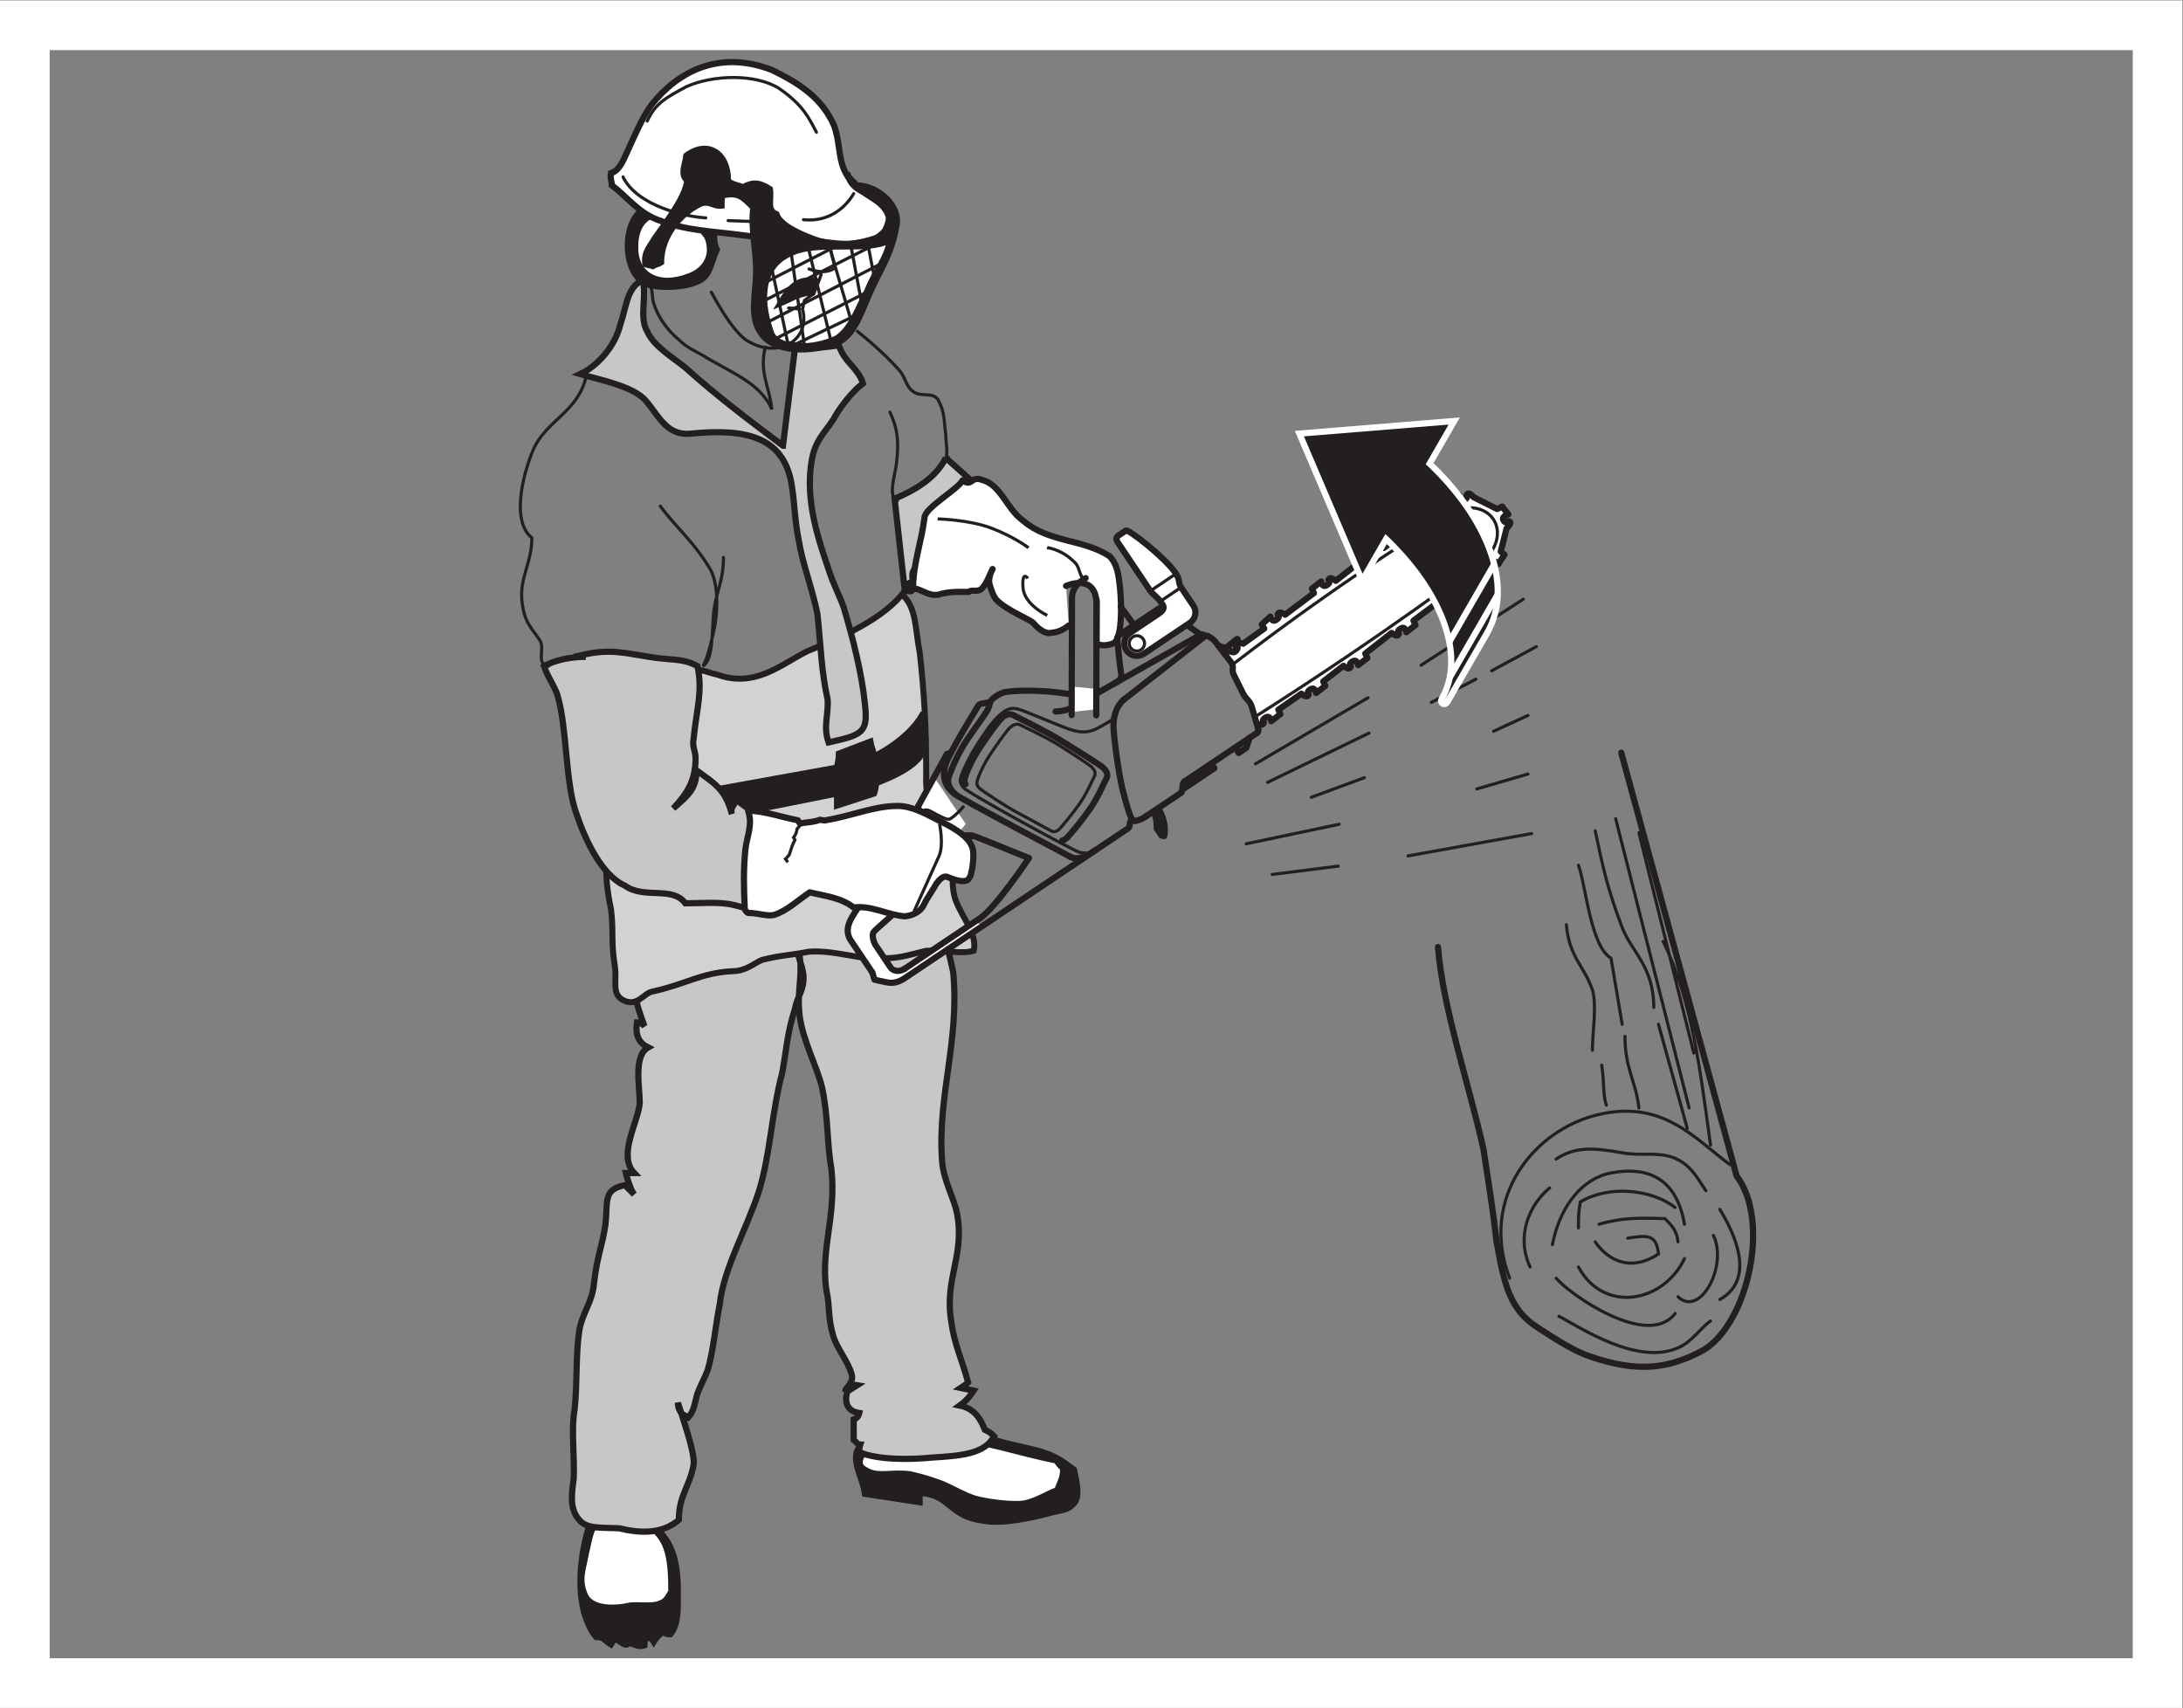 <?xml version="1.0" encoding="UTF-8" standalone="no"?>
<svg
   xmlns:dc="http://purl.org/dc/elements/1.1/"
   xmlns:cc="http://creativecommons.org/ns#"
   xmlns:rdf="http://www.w3.org/1999/02/22-rdf-syntax-ns#"
   xmlns:svg="http://www.w3.org/2000/svg"
   xmlns="http://www.w3.org/2000/svg"
   viewBox="0 0 234.333 183.333"
   height="183.333"
   width="234.333"
   xml:space="preserve"
   id="svg2"
   version="1.1"><rect x="0" y="0" width="234.333" height="183.333" fill="#808080" stroke="none"/><defs
     id="defs6" /><g
     transform="matrix(1.333,0,0,-1.333,0,183.333)"
     id="g10"><g
       transform="scale(0.1)"
       id="g12"><path
         id="path14"
         style="fill:#231f20;fill-opacity:1;fill-rule:nonzero;stroke:none"
         d="m 521.918,1208.16 c -19.469,-4.5 -22.453,-47.18 -4.492,-59.92 5.996,-5.25 32.207,-5.25 43.449,0 11.238,3.74 11.238,14.98 16.473,26.22 -2.246,4.49 -2.246,8.23 -2.246,14.97 -6.743,4.5 -8.227,11.99 -14.969,15.74 -16.481,8.23 -29.965,4.49 -44.953,-2.25 l 6.738,5.24 v 0" /><path
         id="path16"
         style="fill:none;stroke:#231f20;stroke-width:4.806;stroke-linecap:round;stroke-linejoin:miter;stroke-miterlimit:3.864;stroke-dasharray:none;stroke-opacity:1"
         d="m 521.918,1208.16 c -19.469,-4.5 -22.453,-47.18 -4.492,-59.92 5.996,-5.25 32.207,-5.25 43.449,0 11.238,3.74 11.238,14.98 16.473,26.22 -2.246,4.49 -2.246,8.23 -2.246,14.97 -6.743,4.5 -8.227,11.99 -14.969,15.74 -16.481,8.23 -29.965,4.49 -44.953,-2.25 l 6.738,5.24 z" /><path
         id="path18"
         style="fill:#ffffff;fill-opacity:1;fill-rule:nonzero;stroke:none"
         d="m 511.445,1175.95 c 0,-21.72 17.981,-32.96 43.426,-23.22 10.5,3.75 20.231,13.48 15.738,29.22 -1.488,5.24 -5.984,7.48 -7.488,11.98 -8.988,2.99 -11.976,7.49 -20.973,8.99 -13.488,2.99 -30.703,-0.75 -30.703,-26.97 v 0" /><path
         id="path20"
         style="fill:none;stroke:#231f20;stroke-width:5;stroke-linecap:round;stroke-linejoin:miter;stroke-miterlimit:3.864;stroke-dasharray:none;stroke-opacity:1"
         d="m 511.445,1175.95 c 0,-21.72 17.981,-32.96 43.426,-23.22 10.5,3.75 20.231,13.48 15.738,29.22 -1.488,5.24 -5.984,7.48 -7.488,11.98 -8.988,2.99 -11.976,7.49 -20.973,8.99 -13.488,2.99 -30.703,-0.75 -30.703,-26.97 z" /><path
         id="path22"
         style="fill:#231f20;fill-opacity:1;fill-rule:nonzero;stroke:none"
         d="m 492.719,164.078 c -7.485,0 -8.989,-3.738 -14.227,-5.976 -11.242,-26.973 -18.726,-75.653 1.504,-101.121 6.723,0 5.981,-2.242 11.981,-5.981 1.484,2.238 2.246,3.738 2.988,5.231 3.734,-2.242 9.738,-8.242 11.242,-3.742 5.238,-1.488 8.227,-3.75 12.723,-2.25 0,5.992 3.75,8.992 7.488,3 2.242,3.742 5.254,5.992 7.504,8.23 2.246,-2.238 3.734,-2.238 5.98,-2.238 6.743,8.238 6,20.98 6,35.199 0,29.949 -7.504,44.941 -26.972,57.672 -8.231,5.238 -13.485,12.73 -26.211,11.976 v 0" /><path
         id="path24"
         style="fill:none;stroke:#231f20;stroke-width:4.806;stroke-linecap:round;stroke-linejoin:miter;stroke-miterlimit:3.864;stroke-dasharray:none;stroke-opacity:1"
         d="m 492.719,164.078 c -7.485,0 -8.989,-3.738 -14.227,-5.976 -11.242,-26.973 -18.726,-75.653 1.504,-101.121 6.723,0 5.981,-2.242 11.981,-5.981 1.484,2.238 2.246,3.738 2.988,5.231 3.734,-2.242 9.738,-8.242 11.242,-3.742 5.238,-1.488 8.227,-3.75 12.723,-2.25 0,5.992 3.75,8.992 7.488,3 2.242,3.742 5.254,5.992 7.504,8.23 2.246,-2.238 3.734,-2.238 5.98,-2.238 6.743,8.238 6,20.98 6,35.199 0,29.949 -7.504,44.941 -26.972,57.672 -8.231,5.238 -13.485,12.73 -26.211,11.976 z" /><path
         id="path26"
         style="fill:#231f20;fill-opacity:1;fill-rule:nonzero;stroke:none"
         d="m 705.43,225.512 c -4.492,-4.5 -14.231,-13.492 -15.735,-20.231 -2.246,-10.492 5.243,-20.972 6.746,-32.949 l 44.196,-6.742 c 0,2.98 0,5.238 0,7.488 25.461,-1.5 22.453,-18.726 51.672,-22.469 16.48,-3 44.195,3.743 54.671,6.731 8.993,2.262 12.743,1.512 17.981,7.492 5.238,5.25 1.504,19.477 0,26.969 -8.988,6.738 -14.973,11.238 -27.715,14.98 -19.469,5.239 -26.953,5.239 -44.187,11.981 -23.965,6.75 -59.168,1.488 -84.637,8.238 -0.742,-0.738 -2.246,-1.488 -2.992,-1.488 v 0" /><path
         id="path28"
         style="fill:none;stroke:#231f20;stroke-width:4.806;stroke-linecap:round;stroke-linejoin:miter;stroke-miterlimit:3.864;stroke-dasharray:none;stroke-opacity:1"
         d="m 705.43,225.512 c -4.492,-4.5 -14.231,-13.492 -15.735,-20.231 -2.246,-10.492 5.243,-20.972 6.746,-32.949 l 44.196,-6.742 c 0,2.98 0,5.238 0,7.488 25.461,-1.5 22.453,-18.726 51.672,-22.469 16.48,-3 44.195,3.743 54.671,6.731 8.993,2.262 12.743,1.512 17.981,7.492 5.238,5.25 1.504,19.477 0,26.969 -8.988,6.738 -14.973,11.238 -27.715,14.98 -19.469,5.239 -26.953,5.239 -44.187,11.981 -23.965,6.75 -59.168,1.488 -84.637,8.238 -0.742,-0.738 -2.246,-1.488 -2.992,-1.488 z" /><path
         id="path30"
         style="fill:#ffffff;fill-opacity:1;fill-rule:nonzero;stroke:none"
         d="m 482.227,151.359 c -7.493,-7.488 -7.493,-14.98 -10.481,-26.98 -2.25,-12.719 -6.742,-21.707 0,-35.188 5.996,-9.742 23.219,-9.742 35.945,-6.742 9.735,0.742 17.985,-1.5 25.469,2.25 3.75,1.492 6,6.742 7.485,8.98 0,27.718 -2.247,47.929 -25.465,56.172 -10.477,3 -28.461,3.738 -36.688,-5.231 l 3.735,6.738 v 0" /><path
         id="path32"
         style="fill:none;stroke:#231f20;stroke-width:5;stroke-linecap:round;stroke-linejoin:miter;stroke-miterlimit:3.864;stroke-dasharray:none;stroke-opacity:1"
         d="m 482.227,151.359 c -7.493,-7.488 -7.493,-14.98 -10.481,-26.98 -2.25,-12.719 -6.742,-21.707 0,-35.188 5.996,-9.742 23.219,-9.742 35.945,-6.742 9.735,0.742 17.985,-1.5 25.469,2.25 3.75,1.492 6,6.742 7.485,8.98 0,27.718 -2.247,47.929 -25.465,56.172 -10.477,3 -28.461,3.738 -36.688,-5.231 l 3.735,6.738 z" /><path
         id="path34"
         style="fill:#ffffff;fill-opacity:1;fill-rule:nonzero;stroke:none"
         d="m 705.43,213.531 c -5.996,-2.261 -20.231,-15.742 -8.989,-21.73 10.477,-6.742 20.231,-1.5 36.704,-3.742 9.738,-2.25 20.214,-5.25 28.46,-9 8.231,-3.739 14.231,-7.481 23.219,-10.489 7.485,-2.23 30.707,-5.98 41.184,-3.738 9.734,2.246 17.238,7.5 25.469,10.488 2.246,6.739 5.238,10.489 4.496,17.969 -2.25,1.5 -3.754,3.75 -5.243,6.012 -34.457,6.73 -53.921,15.719 -93.621,18.711 -23.218,0 -35.949,-10.481 -56.171,-3.742 l 4.492,-0.739 v 0" /><path
         id="path36"
         style="fill:none;stroke:#231f20;stroke-width:5;stroke-linecap:round;stroke-linejoin:miter;stroke-miterlimit:3.864;stroke-dasharray:none;stroke-opacity:1"
         d="m 705.43,213.531 c -5.996,-2.261 -20.231,-15.742 -8.989,-21.73 10.477,-6.742 20.231,-1.5 36.704,-3.742 9.738,-2.25 20.214,-5.25 28.46,-9 8.231,-3.739 14.231,-7.481 23.219,-10.489 7.485,-2.23 30.707,-5.98 41.184,-3.738 9.734,2.246 17.238,7.5 25.469,10.488 2.246,6.739 5.238,10.489 4.496,17.969 -2.25,1.5 -3.754,3.75 -5.243,6.012 -34.457,6.73 -53.921,15.719 -93.621,18.711 -23.218,0 -35.949,-10.481 -56.171,-3.742 l 4.492,-0.739 z" /><path
         id="path38"
         style="fill:#c8c7c7;fill-opacity:1;fill-rule:nonzero;stroke:none"
         d="m 602.816,624.707 c -20.968,-6.742 -59.921,-9.73 -78.644,-24.719 -19.469,-14.226 -11.984,-32.207 -5.242,-50.929 -1.504,1.492 -2.992,2.996 -5.981,2.996 -1.504,-10.485 1.485,-16.473 8.969,-20.219 -11.977,-6.742 -6.738,-31.453 -6.738,-44.941 -1.489,-15.727 -17.961,-41.946 -4.481,-56.172 h -6.746 c 0.75,-2.996 3.738,-13.477 6.746,-17.227 -2.246,2.258 -4.492,4.492 -7.5,7.488 -17.965,-3.738 -13.472,-12.73 -15.719,-32.207 -2.246,-15.726 -6.742,-25.457 -8.988,-45.687 -1.504,-17.219 -8.996,-23.219 -11.984,-38.949 -3.008,-20.211 -1.504,-41.942 -3.75,-63.653 -2.992,-16.488 0,-37.449 -0.746,-55.429 -1.504,-11.981 -3.75,-24.719 4.496,-33.7 5.98,-7.488 18.726,-6 32.191,-6.738 15.735,-3.75 33.719,-5.25 47.946,6.738 0,20.219 8.992,26.961 11.984,44.93 0.742,10.492 -8.996,37.449 -12.727,49.43 0,-4.489 1.485,-5.981 2.989,-8.989 2.254,-0.742 3.754,-2.242 5.242,-2.992 5.238,6 5.238,11.981 7.484,19.481 2.25,5.992 6,12.73 8.246,18.722 4.496,14.981 6.742,38.95 9.739,53.18 2.988,28.449 21.711,60.66 31.449,90.633 8.988,28.457 10.492,64.398 18.719,95.109 3.753,19.469 3.753,31.461 10.5,52.422 1.503,8.988 5.98,12.735 6.742,22.477 0.742,10.488 -5.239,17.972 -5.239,28.461 6.743,-20.969 -0.761,-33.703 2.247,-57.668 2.992,-20.231 13.464,-38.957 17.96,-56.926 5.243,-24.719 3.75,-44.191 7.489,-65.164 4.496,-40.442 -10.477,-68.156 -2.989,-103.363 1.504,-11.231 0.743,-18.723 4.493,-31.454 2.992,-10.488 11.98,-20.218 14.972,-31.457 1.504,-5.992 -4.476,-9.73 -5.238,-13.472 0,4.492 6.004,5.98 9.731,5.23 l -8.227,-5.23 c -2.246,-9 0,-15.739 9.73,-17.239 -0.742,-2.992 -2.246,-4.492 -4.492,-5.23 v -16.48 c 2.246,-1.5 2.989,-3.75 5.242,-3.75 -0.75,-2.239 -0.75,-3.75 -0.75,-5.989 14.977,-6.73 42.692,-5.992 57.684,-4.5 24.707,1.508 43.434,3 50.918,17.231 -2.992,3 -4.496,3.738 -7.484,5.238 -3.739,9.738 -8.996,17.23 -20.215,19.48 5.238,3.75 8.23,7.489 11.219,11.989 -3.735,0.742 -6.723,1.492 -10.477,2.242 2.25,1.5 3.754,2.238 5.984,4.488 -4.496,17.231 -11.218,30.711 -13.472,48.692 -5.996,34.437 11.242,53.918 4.5,87.625 -2.246,11.98 -11.243,26.964 -12,42.695 -3.735,51.676 14.246,95.863 8.992,151.289 -2.996,14.23 -6.746,29.211 -11.985,40.445 -29.96,2.25 -68.156,3.743 -101.109,-5.242 -14.226,-4.5 -39.695,0.75 -51.68,-2.996 v 0" /><path
         id="path40"
         style="fill:none;stroke:#231f20;stroke-width:5;stroke-linecap:round;stroke-linejoin:miter;stroke-miterlimit:3.864;stroke-dasharray:none;stroke-opacity:1"
         d="m 602.816,624.707 c -20.968,-6.742 -59.921,-9.73 -78.644,-24.719 -19.469,-14.226 -11.984,-32.207 -5.242,-50.929 -1.504,1.492 -2.992,2.996 -5.981,2.996 -1.504,-10.485 1.485,-16.473 8.969,-20.219 -11.977,-6.742 -6.738,-31.453 -6.738,-44.941 -1.489,-15.727 -17.961,-41.946 -4.481,-56.172 h -6.746 c 0.75,-2.996 3.738,-13.477 6.746,-17.227 -2.246,2.258 -4.492,4.492 -7.5,7.488 -17.965,-3.738 -13.472,-12.73 -15.719,-32.207 -2.246,-15.726 -6.742,-25.457 -8.988,-45.687 -1.504,-17.219 -8.996,-23.219 -11.984,-38.949 -3.008,-20.211 -1.504,-41.942 -3.75,-63.653 -2.992,-16.488 0,-37.449 -0.746,-55.429 -1.504,-11.981 -3.75,-24.719 4.496,-33.7 5.98,-7.488 18.726,-6 32.191,-6.738 15.735,-3.75 33.719,-5.25 47.946,6.738 0,20.219 8.992,26.961 11.984,44.93 0.742,10.492 -8.996,37.449 -12.727,49.43 0,-4.489 1.485,-5.981 2.989,-8.989 2.254,-0.742 3.754,-2.242 5.242,-2.992 5.238,6 5.238,11.981 7.484,19.481 2.25,5.992 6,12.73 8.246,18.722 4.496,14.981 6.742,38.95 9.739,53.18 2.988,28.449 21.711,60.66 31.449,90.633 8.988,28.457 10.492,64.398 18.719,95.109 3.753,19.469 3.753,31.461 10.5,52.422 1.503,8.988 5.98,12.735 6.742,22.477 0.742,10.488 -5.239,17.972 -5.239,28.461 6.743,-20.969 -0.761,-33.703 2.247,-57.668 2.992,-20.231 13.464,-38.957 17.96,-56.926 5.243,-24.719 3.75,-44.191 7.489,-65.164 4.496,-40.442 -10.477,-68.156 -2.989,-103.363 1.504,-11.231 0.743,-18.723 4.493,-31.454 2.992,-10.488 11.98,-20.218 14.972,-31.457 1.504,-5.992 -4.476,-9.73 -5.238,-13.472 0,4.492 6.004,5.98 9.731,5.23 l -8.227,-5.23 c -2.246,-9 0,-15.739 9.73,-17.239 -0.742,-2.992 -2.246,-4.492 -4.492,-5.23 v -16.48 c 2.246,-1.5 2.989,-3.75 5.242,-3.75 -0.75,-2.239 -0.75,-3.75 -0.75,-5.989 14.977,-6.73 42.692,-5.992 57.684,-4.5 24.707,1.508 43.434,3 50.918,17.231 -2.992,3 -4.496,3.738 -7.484,5.238 -3.739,9.738 -8.996,17.23 -20.215,19.48 5.238,3.75 8.23,7.489 11.219,11.989 -3.735,0.742 -6.723,1.492 -10.477,2.242 2.25,1.5 3.754,2.238 5.984,4.488 -4.496,17.231 -11.218,30.711 -13.472,48.692 -5.996,34.437 11.242,53.918 4.5,87.625 -2.246,11.98 -11.243,26.964 -12,42.695 -3.735,51.676 14.246,95.863 8.992,151.289 -2.996,14.23 -6.746,29.211 -11.985,40.445 -29.96,2.25 -68.156,3.743 -101.109,-5.242 -14.226,-4.5 -39.695,0.75 -51.68,-2.996 z" /><path
         id="path42"
         style="fill:#d3d2d2;fill-opacity:1;fill-rule:evenodd;stroke:none"
         d="M 728.652,899.574 C 712.172,877.113 677.715,862.129 650,850.898 629.027,840.41 608.059,820.941 577.348,832.172 c -5.235,0.754 -19.465,7.496 -26.953,3 -4.493,-3 -4.493,-14.231 -5.254,-20.973 -3.735,-15.73 -4.496,-35.953 -9.735,-50.933 -8.226,-19.465 -22.457,-26.953 -32.207,-41.942 -16.48,-23.965 -17.965,-45.687 -11.222,-77.89 2.246,-16.481 0,-26.965 2.988,-44.95 2.254,-12.722 -2.988,-23.207 6.746,-28.457 11.238,-5.988 16.477,5.25 23.223,6.746 27.711,5.993 38.933,14.981 64.398,16.481 11.238,0 17.238,5.984 23.965,8.988 14.246,3.738 22.473,3.738 38.207,6.735 22.461,1.503 41.941,-7.489 62.156,-5.243 11.238,0 22.477,3.746 32.207,5.993 14.235,0.753 28.465,-2.997 38.196,0 3.753,14.226 -12.723,30.707 -15.711,44.937 -2.254,9.738 0,16.484 -3.016,27.715 -6.738,24.711 -20.973,41.191 -19.469,68.906 0,38.953 -1.504,65.16 -5.23,98.86 -3.758,17.98 -2.254,35.953 -14.235,46.437 l 2.25,2.992 v 0" /><path
         id="path44"
         style="fill:none;stroke:#231f20;stroke-width:4.806;stroke-linecap:round;stroke-linejoin:miter;stroke-miterlimit:3.864;stroke-dasharray:none;stroke-opacity:1"
         d="M 728.652,899.574 C 712.172,877.113 677.715,862.129 650,850.898 629.027,840.41 608.059,820.941 577.348,832.172 c -5.235,0.754 -19.465,7.496 -26.953,3 -4.493,-3 -4.493,-14.231 -5.254,-20.973 -3.735,-15.73 -4.496,-35.953 -9.735,-50.933 -8.226,-19.465 -22.457,-26.953 -32.207,-41.942 -16.48,-23.965 -17.965,-45.687 -11.222,-77.89 2.246,-16.481 0,-26.965 2.988,-44.95 2.254,-12.722 -2.988,-23.207 6.746,-28.457 11.238,-5.988 16.477,5.25 23.223,6.746 27.711,5.993 38.933,14.981 64.398,16.481 11.238,0 17.238,5.984 23.965,8.988 14.246,3.738 22.473,3.738 38.207,6.735 22.461,1.503 41.941,-7.489 62.156,-5.243 11.238,0 22.477,3.746 32.207,5.993 14.235,0.753 28.465,-2.997 38.196,0 3.753,14.226 -12.723,30.707 -15.711,44.937 -2.254,9.738 0,16.484 -3.016,27.715 -6.738,24.711 -20.973,41.191 -19.469,68.906 0,38.953 -1.504,65.16 -5.23,98.86 -3.758,17.98 -2.254,35.953 -14.235,46.437 l 2.25,2.992 z" /><path
         id="path46"
         style="fill:#231f20;fill-opacity:1;fill-rule:nonzero;stroke:none"
         d="M 742.883,799.973 C 730.898,779 703.926,766.266 703.926,766.266 c -0.742,5.238 -2.246,7.484 -2.988,11.98 l -25.469,-9.738 c 0,-4.488 -0.742,-6.738 -1.504,-11.235 L 566.113,737.797 c 2.246,-7.484 6.742,-12.723 6.742,-21.711 l 101.11,20.227 c 0,-3.754 0,-5.258 0,-9.747 l 29.961,9.747 c 0.762,2.238 1.504,5.234 1.504,8.23 50.175,19.477 39.699,32.953 37.453,55.43 v 0" /><path
         id="path48"
         style="fill:none;stroke:#231f20;stroke-width:4.806;stroke-linecap:round;stroke-linejoin:miter;stroke-miterlimit:3.864;stroke-dasharray:none;stroke-opacity:1"
         d="M 742.883,799.973 C 730.898,779 703.926,766.266 703.926,766.266 c -0.742,5.238 -2.246,7.484 -2.988,11.98 l -25.469,-9.738 c 0,-4.488 -0.742,-6.738 -1.504,-11.235 L 566.113,737.797 c 2.246,-7.484 6.742,-12.723 6.742,-21.711 l 101.11,20.227 c 0,-3.754 0,-5.258 0,-9.747 l 29.961,9.747 c 0.762,2.238 1.504,5.234 1.504,8.23 50.175,19.477 39.699,32.953 37.453,55.43 z" /><path
         id="path50"
         style="fill:#c8c7c7;fill-opacity:1;fill-rule:nonzero;stroke:none"
         d="m 471.746,846.402 c -13.484,0 -25.469,-3 -33.695,-7.484 2.988,-8.992 9.73,-17.977 11.222,-24.719 7.5,-26.211 5.997,-70.398 14.989,-94.375 6.746,-20.219 20.211,-49.429 38.937,-57.668 15.731,-11.238 38.207,0 48.688,-14.226 14.226,0 27.715,1.496 39.695,-1.504 8.988,-2.242 14.988,-5.238 25.465,-2.242 l 24.726,50.929 -48.687,35.942 c -2.25,-4.489 -5.238,-6.735 -3.754,-11.231 -5.238,20.219 -14.23,24.719 -28.457,35.203 0,-14.984 -6.742,-20.222 -18.727,-30.707 11.243,11.993 17.985,22.465 17.985,40.45 0,5.984 -3.008,8.98 -1.504,16.476 2.246,22.469 7.484,38.192 2.988,57.672 -11.984,6.73 -21.715,4.484 -38.937,7.484 -19.481,2.996 -31.465,6.743 -53.926,1.493 l 2.992,-1.493 v 0" /><path
         id="path52"
         style="fill:none;stroke:#231f20;stroke-width:5;stroke-linecap:round;stroke-linejoin:miter;stroke-miterlimit:3.864;stroke-dasharray:none;stroke-opacity:1"
         d="m 471.746,846.402 c -13.484,0 -25.469,-3 -33.695,-7.484 2.988,-8.992 9.73,-17.977 11.222,-24.719 7.5,-26.211 5.997,-70.398 14.989,-94.375 6.746,-20.219 20.211,-49.429 38.937,-57.668 15.731,-11.238 38.207,0 48.688,-14.226 14.226,0 27.715,1.496 39.695,-1.504 8.988,-2.242 14.988,-5.238 25.465,-2.242 l 24.726,50.929 -48.687,35.942 c -2.25,-4.489 -5.238,-6.735 -3.754,-11.231 -5.238,20.219 -14.23,24.719 -28.457,35.203 0,-14.984 -6.742,-20.222 -18.727,-30.707 11.243,11.993 17.985,22.465 17.985,40.45 0,5.984 -3.008,8.98 -1.504,16.476 2.246,22.469 7.484,38.192 2.988,57.672 -11.984,6.73 -21.715,4.484 -38.937,7.484 -19.481,2.996 -31.465,6.743 -53.926,1.493 l 2.992,-1.493 z" /><path
         id="path54"
         style="fill:#c8c7c7;fill-opacity:1;fill-rule:nonzero;stroke:none"
         d="m 761.605,1006.68 c -7.488,-15.723 -24.726,-26.207 -41.199,-32.95 l 8.246,-74.156 c 15.735,-1.504 -8.129,2.469 6.86,7.715 -5.258,15.723 15.597,14.762 30.586,26.742 12.726,11.985 38.195,1.504 56.175,5.992 0,4.497 -0.757,5.993 -0.757,9.743 -8.993,5.98 -10.481,15.726 -19.469,20.218 -4.496,2.243 -18.727,0 -26.973,0 6,1.5 8.989,3.746 15.731,3.746 -0.742,2.989 -0.742,5.239 -0.742,7.485 l -28.458,25.465 v 0" /><path
         id="path56"
         style="fill:none;stroke:#231f20;stroke-width:5;stroke-linecap:round;stroke-linejoin:miter;stroke-miterlimit:3.864;stroke-dasharray:none;stroke-opacity:1"
         d="m 761.605,1006.68 c -7.488,-15.723 -24.726,-26.207 -41.199,-32.95 l 8.246,-74.156 c 15.735,-1.504 -8.129,2.469 6.86,7.715 -5.258,15.723 15.597,14.762 30.586,26.742 12.726,11.985 38.195,1.504 56.175,5.992 0,4.497 -0.757,5.993 -0.757,9.743 -8.993,5.98 -10.481,15.726 -19.469,20.218 -4.496,2.243 -18.727,0 -26.973,0 6,1.5 8.989,3.746 15.731,3.746 -0.742,2.989 -0.742,5.239 -0.742,7.485 l -28.458,25.465 z" /><path
         id="path58"
         style="fill:#c8c7c7;fill-opacity:1;fill-rule:nonzero;stroke:none"
         d="m 630.531,1016.42 c -23.961,17.98 -53.926,40.44 -78.644,62.92 -11.242,8.98 -25.469,17.22 -30.711,29.21 -6.742,11.23 0,27.71 -3.75,41.18 -12.723,-5.98 -12.723,-20.96 -17.961,-35.94 -3.758,-15.73 -16.481,-32.21 -32.215,-39.69 17.984,-5.25 38.957,-9 50.938,-19.48 11.238,-11.23 17.218,-30.71 38.191,-28.46 44.934,4.48 74.152,-3 80.894,-39.695 2.997,-17.973 2.247,-27.715 5.985,-46.442 2.992,-18.714 11.238,-39.695 14.988,-59.171 2.992,-27.707 2.992,-44.934 8.234,-68.899 0.743,-12.734 -3.738,-21.715 0.743,-34.457 26.972,6 32.211,7.484 29.218,31.465 -2.246,23.211 -9.73,53.168 -17.222,77.891 -4.492,11.98 -7.5,16.472 -11.996,29.961 -7.489,22.46 -19.469,55.414 -13.469,88.377 2.988,15.72 9.73,20.97 17.219,32.2 5.238,9.74 14.972,22.48 23.965,29.22 -4.5,13.48 -14.231,15.71 -19.469,30.7 -13.489,-2.24 -20.973,-2.24 -35.199,-1.5 l -9.739,-79.39 v 0" /><path
         id="path60"
         style="fill:none;stroke:#231f20;stroke-width:5;stroke-linecap:round;stroke-linejoin:miter;stroke-miterlimit:3.864;stroke-dasharray:none;stroke-opacity:1"
         d="m 630.531,1016.42 c -23.961,17.98 -53.926,40.44 -78.644,62.92 -11.242,8.98 -25.469,17.22 -30.711,29.21 -6.742,11.23 0,27.71 -3.75,41.18 -12.723,-5.98 -12.723,-20.96 -17.961,-35.94 -3.758,-15.73 -16.481,-32.21 -32.215,-39.69 17.984,-5.25 38.957,-9 50.938,-19.48 11.238,-11.23 17.218,-30.71 38.191,-28.46 44.934,4.48 74.152,-3 80.894,-39.695 2.997,-17.973 2.247,-27.715 5.985,-46.442 2.992,-18.714 11.238,-39.695 14.988,-59.171 2.992,-27.707 2.992,-44.934 8.234,-68.899 0.743,-12.734 -3.738,-21.715 0.743,-34.457 26.972,6 32.211,7.484 29.218,31.465 -2.246,23.211 -9.73,53.168 -17.222,77.891 -4.492,11.98 -7.5,16.472 -11.996,29.961 -7.489,22.46 -19.469,55.414 -13.469,88.377 2.988,15.72 9.73,20.97 17.219,32.2 5.238,9.74 14.972,22.48 23.965,29.22 -4.5,13.48 -14.231,15.71 -19.469,30.7 -13.489,-2.24 -20.973,-2.24 -35.199,-1.5 l -9.739,-79.39 z" /><path
         id="path62"
         style="fill:none;stroke:#231f20;stroke-width:2.5;stroke-linecap:round;stroke-linejoin:miter;stroke-miterlimit:3.864;stroke-dasharray:none;stroke-opacity:1"
         d="m 519.672,1148.24 c 7.508,-3.74 4.5,-10.49 6.746,-17.23 3.75,-11.98 11.98,-22.46 20.227,-29.2 6,-6 12.726,-8.99 19.468,-12.74 20.231,-12.73 46.442,-21.71 55.43,-43.43 -1.504,17.22 -10.492,29.95 -5.238,50.17 m 74.133,12.74 c 11.242,-8.99 23.988,-20.23 34.46,-32.21 3.754,-4.49 5.239,-12.73 9.735,-15.73 6.746,-5.99 16.476,0 20.972,-7.48 5.239,-9.74 4.497,-16.49 6,-27.72 0,-8.24 2.989,-17.22 -2.25,-24.72 m -42.683,42.7 c 5.98,-12.75 7.484,-23.22 5.238,-41.2 -0.75,-8.229 -7.484,-26.956 0.742,-29.963 m -190.98,-4.489 c 13.469,-17.972 28.461,-29.957 41.183,-52.429 6,-13.489 5.243,-34.457 1.504,-50.172 -2.246,-8.992 -4.496,-19.489 -8.246,-26.219 8.989,5.988 6.742,29.949 8.989,46.43 2.246,14.98 7.488,22.472 7.488,41.199 M 471.746,1071.09 c -6.742,-26.96 -29.965,-33.7 -41.199,-55.41 -6.731,-14.23 -20.969,-58.43 -2.246,-73.41 0,-21.723 -11.223,-32.954 -7.488,-54.676 2.25,-14.973 8.246,-18.727 14.23,-28.457 3.75,-6.742 -3.734,-18.727 6.738,-20.219" /><path
         id="path64"
         style="fill:#ffffff;fill-opacity:1;fill-rule:nonzero;stroke:none"
         d="m 491.977,1235.88 c 7.488,2.24 10.472,11.98 13.468,17.97 4.496,9.74 11.981,27.71 19.489,37.45 20.968,26.22 53.921,44.18 96.609,27.71 21.715,-10.49 40.437,-22.47 50.176,-44.95 5.996,-17.21 2.246,-30.7 13.48,-44.18 11.985,-15.72 29.227,-13.47 32.211,-35.95 -6.742,-6 -9.73,-11.24 -20.226,-13.48 -11.985,-3.74 -35.946,0 -46.438,2.24 -18.726,1.51 -29.945,0 -50.918,3 -27.715,3.74 -47.183,3.74 -70.402,12.73 -15.735,5.99 -24.723,18.73 -36.707,27.72 0,2.99 -1.504,5.24 -0.742,9.74 v 0" /><path
         id="path66"
         style="fill:none;stroke:#231f20;stroke-width:5;stroke-linecap:round;stroke-linejoin:miter;stroke-miterlimit:3.864;stroke-dasharray:none;stroke-opacity:1"
         d="m 491.977,1235.88 c 7.488,2.24 10.472,11.98 13.468,17.97 4.496,9.74 11.981,27.71 19.489,37.45 20.968,26.22 53.921,44.18 96.609,27.71 21.715,-10.49 40.437,-22.47 50.176,-44.95 5.996,-17.21 2.246,-30.7 13.48,-44.18 11.985,-15.72 29.227,-13.47 32.211,-35.95 -6.742,-6 -9.73,-11.24 -20.226,-13.48 -11.985,-3.74 -35.946,0 -46.438,2.24 -18.726,1.51 -29.945,0 -50.918,3 -27.715,3.74 -47.183,3.74 -70.402,12.73 -15.735,5.99 -24.723,18.73 -36.707,27.72 0,2.99 -1.504,5.24 -0.742,9.74 z" /><path
         id="path68"
         style="fill:none;stroke:#231f20;stroke-width:2.5;stroke-linecap:round;stroke-linejoin:miter;stroke-miterlimit:3.864;stroke-dasharray:none;stroke-opacity:1"
         d="m 657.484,1268.83 c -5.98,11.23 -10.472,21.71 -29.941,35.2 -18.727,11.98 -53.184,11.24 -74.898,1.5 -14.989,-8.24 -24.723,-12.74 -31.469,-27.71 m 166.273,-58.43 c -5.238,-8.98 -17.98,-23.21 -40.437,-20.97 m -60.668,-0.74 41.941,-1.5 m -126.574,36.7 c 11.238,-23.22 50.176,-32.21 66.648,-32.96" /><path
         id="path70"
         style="fill:#231f20;fill-opacity:1;fill-rule:nonzero;stroke:none"
         d="m 586.344,1229.88 c 0,22.47 -16.481,32.96 -33.699,20.22 -0.758,-7.48 -5.258,-14.97 0.746,-20.22 -1.504,-13.47 -17.223,-33.7 -26.211,-46.44 -3.758,-6.73 -8.992,-11.23 -7.508,-20.97 2.246,-0.75 3.75,-0.75 6.004,-1.49 2.246,1.49 4.492,1.49 6.742,2.98 0,20.98 14.969,38.96 31.449,47.19 7.485,3.01 10.492,-2.24 17.238,-1.49 0,3.74 0,5.24 0.743,8.23 12.722,3 16.476,-1.48 24.722,-9.73 -2.25,-16.48 2.246,-32.96 2.246,-50.93 0,-18.73 -6,-37.45 4.481,-50.93 10.492,-14.99 40.457,-14.99 59.18,-7.5 16.476,4.5 22.461,29.97 30.707,46.44 8.226,17.23 14.968,26.97 18.726,47.94 3.735,16.48 -14.992,32.96 -32.215,32.96 -2.246,3.74 -6.742,5.24 -7.484,10.48 3.734,-19.47 21.715,-14.23 31.449,-26.96 5.258,-8.99 0,-17.98 -2.992,-23.97 -18.727,-7.5 -38.191,-9.74 -56.914,-2.25 -9.734,3.75 -25.469,10.49 -28.461,19.48 -8.246,2.99 -3.75,12.72 -5.254,20.22 -8.23,5.24 -13.469,5.99 -21.715,1.49 -5.238,2.25 -11.98,2.25 -13.484,8.25 l 1.504,-3 v 0" /><path
         id="path72"
         style="fill:none;stroke:#231f20;stroke-width:4.806;stroke-linecap:round;stroke-linejoin:miter;stroke-miterlimit:3.864;stroke-dasharray:none;stroke-opacity:1"
         d="m 586.344,1229.88 c 0,22.47 -16.481,32.96 -33.699,20.22 -0.758,-7.48 -5.258,-14.97 0.746,-20.22 -1.504,-13.47 -17.223,-33.7 -26.211,-46.44 -3.758,-6.73 -8.992,-11.23 -7.508,-20.97 2.246,-0.75 3.75,-0.75 6.004,-1.49 2.246,1.49 4.492,1.49 6.742,2.98 0,20.98 14.969,38.96 31.449,47.19 7.485,3.01 10.492,-2.24 17.238,-1.49 0,3.74 0,5.24 0.743,8.23 12.722,3 16.476,-1.48 24.722,-9.73 -2.25,-16.48 2.246,-32.96 2.246,-50.93 0,-18.73 -6,-37.45 4.481,-50.93 10.492,-14.99 40.457,-14.99 59.18,-7.5 16.476,4.5 22.461,29.97 30.707,46.44 8.226,17.23 14.968,26.97 18.726,47.94 3.735,16.48 -14.992,32.96 -32.215,32.96 -2.246,3.74 -6.742,5.24 -7.484,10.48 3.734,-19.47 21.715,-14.23 31.449,-26.96 5.258,-8.99 0,-17.98 -2.992,-23.97 -18.727,-7.5 -38.191,-9.74 -56.914,-2.25 -9.734,3.75 -25.469,10.49 -28.461,19.48 -8.246,2.99 -3.75,12.72 -5.254,20.22 -8.23,5.24 -13.469,5.99 -21.715,1.49 -5.238,2.25 -11.98,2.25 -13.484,8.25 l 1.504,-3 z" /><path
         id="path74"
         style="fill:#ffffff;fill-opacity:1;fill-rule:nonzero;stroke:none"
         d="m 716.672,1181.95 c -20.231,-10.5 -59.188,0.74 -81.645,-11.24 -24.722,-11.98 -22.472,-41.94 -13.484,-65.16 8.227,-12.73 34.457,-10.48 50.176,-3.74 12.738,5.24 19.48,26.21 26.969,39.7 6,15.72 15.738,25.46 17.984,40.44 v 0" /><path
         id="path76"
         style="fill:none;stroke:#231f20;stroke-width:5;stroke-linecap:round;stroke-linejoin:miter;stroke-miterlimit:3.864;stroke-dasharray:none;stroke-opacity:1"
         d="m 716.672,1181.95 c -20.231,-10.5 -59.188,0.74 -81.645,-11.24 -24.722,-11.98 -22.472,-41.94 -13.484,-65.16 8.227,-12.73 34.457,-10.48 50.176,-3.74 12.738,5.24 19.48,26.21 26.969,39.7 6,15.72 15.738,25.46 17.984,40.44 z" /><path
         id="path78"
         style="fill:none;stroke:#231f20;stroke-width:2.5;stroke-linecap:round;stroke-linejoin:miter;stroke-miterlimit:3.864;stroke-dasharray:none;stroke-opacity:1"
         d="m 678.461,1179.7 -67.41,-34.46 8.988,20.97 14.231,-66.65 13.484,-2.25 -11.238,78.64 13.484,3.75 19.469,-80.14 16.476,15.72 -18.722,63.67 17.976,-1.5 8.996,-47.93 9.731,23.21 -5.238,26.97 14.234,2.99 -101.871,-51.68 3.008,-17.22 95.867,49.43 -8.988,-21.71 -77.891,-39.7 14.226,-5.25 53.165,25.46" /><path
         id="path80"
         style="fill:none;stroke:#231f20;stroke-width:2.5;stroke-linecap:round;stroke-linejoin:miter;stroke-miterlimit:3.864;stroke-dasharray:none;stroke-opacity:1"
         d="m 651.504,1158.73 c 8.23,-2.99 14.976,-2.99 20.973,0.74 -1.504,7.5 -3.75,13.48 -3.75,17.98 M 572.855,1140 c 6,-11.23 20.231,-35.94 31.465,-40.44 23.223,-12.74 48.672,2.25 41.93,26.96 0.762,2.25 0.762,3.75 1.504,6.74 2.992,2.25 4.496,3.75 7.484,5.24 2.246,6 3.754,8.99 6,15.73" /><path
         id="path82"
         style="fill:#231f20;fill-opacity:1;fill-rule:nonzero;stroke:none"
         d="m 657.484,1148.99 c -14.968,2.99 -21.714,-5.24 -29.199,-17.98 8.988,3.76 13.488,7.49 25.469,8.99 l 3.73,8.99 v 0" /><path
         id="path84"
         style="fill:none;stroke:#231f20;stroke-width:4.806;stroke-linecap:round;stroke-linejoin:miter;stroke-miterlimit:3.864;stroke-dasharray:none;stroke-opacity:1"
         d="m 657.484,1148.99 c -14.968,2.99 -21.714,-5.24 -29.199,-17.98 8.988,3.76 13.488,7.49 25.469,8.99 l 3.73,8.99 z" /><path
         id="path86"
         style="fill:none;stroke:#231f20;stroke-width:2.5;stroke-linecap:round;stroke-linejoin:miter;stroke-miterlimit:3.864;stroke-dasharray:none;stroke-opacity:1"
         d="m 1255.37,315.371 c 14.99,-7.492 63.67,-41.199 97.37,-24.723 9.74,4.5 17.22,15.743 24.73,20.973 m -124.34,34.461 c 9.74,-11.98 73.4,-57.684 95.86,-28.461 m -98.86,55.43 c 5.24,26.961 20.23,50.172 43.44,56.91 35.95,8.242 56.93,-5.996 62.92,-40.441 m -7.5,13.476 c -19.47,14.984 -53.92,17.981 -76.38,4.492 -1.51,-8.23 -1.51,-12.73 -1.51,-20.965 m 16.48,2.997 c 18.73,5.238 31.46,5.238 53.18,4.496 5.24,-5.246 9.74,-9.739 10.48,-18.723 m -66.65,0 c 11.98,-17.223 30.7,-23.223 50.94,-9.734 -1.51,16.472 -9.74,14.968 -24.73,12.722 m 45.69,-16.472 c -17.23,-35.95 -65.16,-44.188 -85.39,-6.75 m 108.62,25.468 c 11.98,-23.968 -10.5,-66.656 -28.48,-49.425 m 33.71,70.402 c 11.98,-19.473 29.21,-56.176 0,-72.652 m -131.82,113.101 c 15.73,10.481 30.72,8.977 52.43,5.235 14.98,-3 27.71,0.75 41.19,-3.743 14.24,-5.242 19.48,-15.73 26.96,-26.961 m -141.54,-61.425 c -11.24,23.972 -1.51,49.433 15.71,63.671 m 145.3,18.719 c -28.45,20.981 -53.92,52.434 -105.6,40.446 -52.42,-11.977 -96.61,-67.407 -71.89,-131.813 m -81.84,340.035 99.6,17.985 m -155.77,-26.219 -53.19,-6.735 m 53.93,40.438 -74.9,-15.731 m 226.94,56.172 -41.2,-11.984 m 41.2,59.176 -27.72,-12.735 m -104.1,-37.445 -42.7,-15.738 m 46.44,51.679 -81.64,-39.687 m 167.78,83.137 -35.95,-18.723 m 84.64,44.934 -35.97,-19.469 m -56.91,4.496 82.38,53.176 m -215.7,-132.571 90.63,53.172 M 635.027,1127.27 c 4.493,0 5.985,-0.75 8.993,-0.75" /><path
         id="path88"
         style="fill:none;stroke:#231f20;stroke-width:5;stroke-linecap:round;stroke-linejoin:round;stroke-miterlimit:3.864;stroke-dasharray:none;stroke-opacity:1"
         d="m 1305.56,769.246 92.88,-340.777 c 27.69,-36.699 8.97,-118.34 -26.23,-140.071 -29.94,-16.476 -55.41,-17.968 -92.11,-5.238 -13.49,4.5 -29.21,14.981 -41.96,23.231 -22.45,14.23 -26.95,35.187 -32.94,68.902 -2.99,26.211 -6,44.18 -10.48,74.141 -12.01,53.929 -32.97,114.597 -36.71,163.277" /><path
         id="path90"
         style="fill:none;stroke:#231f20;stroke-width:2.5;stroke-linecap:round;stroke-linejoin:miter;stroke-miterlimit:3.864;stroke-dasharray:none;stroke-opacity:1"
         d="m 1319.79,704.836 44.19,-177.5 m -62.92,188.738 59.17,-232.929 m -20.97,134.058 c 23.22,-46.433 29.96,-104.105 38.21,-164.019 m -87.65,64.41 c 2.25,-14.231 0.77,-23.215 3.75,-32.203 m -32.2,145.297 c 2.24,-26.215 14.23,-32.954 20.97,-52.426 3.75,-12.735 0,-34.453 0,-48.688 m 26.21,11.239 c 0,-26.211 8.99,-36.696 11.24,-57.668 m -48.69,195.476 c 6,-16.473 9.74,-65.16 26.21,-74.894 l 9,-53.18 m 29.22,0 23.21,-83.875 m -74.15,239.66 c 6,-28.461 9.74,-46.43 21.72,-77.891 7.48,-19.476 25.46,-31.461 25.46,-64.41" /><path
         id="path92"
         style="fill:#ffffff;fill-opacity:1;fill-rule:nonzero;stroke:none"
         d="m 858.484,903.484 c 0,0 23.579,10.907 24.575,-13.855 l -0.098,-32.613 c 0,0 5.738,-3.164 13.648,0.347 9.161,4.078 6.379,49.106 2.637,60.219 -1.363,4.141 -3.074,7.09 -5.711,9.859 -21.289,13.977 -48.922,10.817 -69.57,28.571 -13.824,10.011 -17.649,28.761 -33.207,32.906 -9.125,3.437 -7.692,-6.004 -15.668,-0.441 -3.953,-7.461 -30.418,-21.989 -30.602,-30.082 -2.625,-20.465 -8.758,-34.993 -9.25,-56.61 7.559,-1.215 12.828,-6.73 20.414,-5.301 8.153,2.524 16.278,2.34 24.36,2.153 2.754,2.652 7.531,-1.215 11.406,3.551 3.898,4.777 5.031,9.507 7.906,14.929 -0.574,-1.082 -3.937,-7.488 -2.414,-12.351 1.485,-4.903 3.008,-9.805 5.645,-12.582 7.925,-8.258 26.883,-15.676 29.5,-18.45 4.211,-4.961 10.058,-9.414 14.957,-7.898 5.207,0.379 9.668,2.586 13.609,5.828" /><path
         id="path94"
         style="fill:none;stroke:#231f20;stroke-width:5;stroke-linecap:round;stroke-linejoin:round;stroke-miterlimit:4;stroke-dasharray:none;stroke-opacity:1"
         d="m 858.484,903.484 c 0,0 23.579,10.907 24.575,-13.855 l -0.098,-32.613 c 0,0 5.738,-3.164 13.648,0.347 9.161,4.078 6.379,49.106 2.637,60.219 -1.363,4.141 -3.074,7.09 -5.711,9.859 -21.289,13.977 -48.922,10.817 -69.57,28.571 -13.824,10.011 -17.649,28.761 -33.207,32.906 -9.125,3.437 -7.692,-6.004 -15.668,-0.441 -3.953,-7.461 -30.418,-21.989 -30.602,-30.082 -2.625,-20.465 -8.758,-34.993 -9.25,-56.61 7.559,-1.215 12.828,-6.73 20.414,-5.301 8.153,2.524 16.278,2.34 24.36,2.153 2.754,2.652 7.531,-1.215 11.406,3.551 3.898,4.777 5.031,9.507 7.906,14.929 -0.574,-1.082 -3.937,-7.488 -2.414,-12.351 1.485,-4.903 3.008,-9.805 5.645,-12.582 7.925,-8.258 26.883,-15.676 29.5,-18.45 4.211,-4.961 10.058,-9.414 14.957,-7.898 5.207,0.379 9.668,2.586 13.609,5.828" /><path
         id="path96"
         style="fill:none;stroke:#231f20;stroke-width:2.5;stroke-linecap:butt;stroke-linejoin:miter;stroke-miterlimit:4;stroke-dasharray:none;stroke-opacity:1"
         d="m 871.578,909.906 c -2.683,4.574 -2.707,9.883 -6.836,13.27 -6.351,6.078 -12.762,9.457 -21.363,11.273 l 1.062,-0.578" /><path
         id="path98"
         style="fill:none;stroke:#231f20;stroke-width:2.5;stroke-linecap:butt;stroke-linejoin:miter;stroke-miterlimit:4;stroke-dasharray:none;stroke-opacity:1"
         d="m 873.023,907.867 c -0.558,0.653 -1.031,1.336 -1.445,2.039" /><path
         id="path100"
         style="fill:none;stroke:#231f20;stroke-width:2.5;stroke-linecap:butt;stroke-linejoin:miter;stroke-miterlimit:4;stroke-dasharray:none;stroke-opacity:1"
         d="m 843.328,879.781 c 0,0 -18.808,8.641 -19.566,22.699 -0.778,14.051 3.906,7.086 3.906,7.086" /><path
         id="path102"
         style="fill:none;stroke:#231f20;stroke-width:2.5;stroke-linecap:butt;stroke-linejoin:miter;stroke-miterlimit:4;stroke-dasharray:none;stroke-opacity:1"
         d="m 755.082,957.473 c 0,0 25.078,-0.539 43.277,-7.434 18.204,-6.902 29.899,-15.797 29.899,-15.797" /><path
         id="path104"
         style="fill:#ffffff;fill-opacity:1;fill-rule:nonzero;stroke:none"
         d="m 790.738,629.355 -62.304,-41.8 -9.313,-3.567 -14.906,2.453 -3.363,8.176 -13.84,20.637 -4.313,9.641 2.031,8.14 6.54,11.809 61.027,104.699 25.363,-37.727 -58.523,-72.753 -15.629,-14.395 v -6.742 l 13.601,-21.61 11.489,-1.039 57.105,38.293 5.035,-4.215" /><path
         id="path106"
         style="fill:#ffffff;fill-opacity:1;fill-rule:nonzero;stroke:none"
         d="m 986.582,848.227 3.191,4.086 c 0,0 2.778,-4.375 5.665,-0.973 2.89,3.387 -0.333,4.094 -0.333,4.094 0,0 -0.308,2.14 2.329,2.156 2.656,0.008 3.696,-0.61 3.696,-0.61 l 16.93,12.176 -1.95,3.371 6.91,6.282 c 0,0 1.17,-5.141 4.87,-2.543 3.7,2.574 0.98,4.199 0.98,4.199 0,0 0.39,2.187 2.8,1.469 2.42,-0.719 3.19,-1.621 3.19,-1.621 l 23.23,17.437 -1.6,3.566 7.38,5.77 c 0,0 0.65,-5.289 4.54,-2.988 3.88,2.297 1.36,4.156 1.36,4.156 0,0 0.58,2.184 2.92,1.258 2.3,-0.926 2.97,-1.918 2.97,-1.918 l 21.22,16.676 -1.6,3.562 7.37,5.762 c 0,0 0.68,-5.281 4.57,-2.992 3.86,2.296 1.34,4.16 1.34,4.16 0,0 0.6,2.187 2.9,1.258 2.31,-0.922 2.98,-1.903 2.98,-1.903 l 16.31,12.594 -1.6,3.562 7.38,5.762 c 0,0 0.68,-5.277 4.54,-2.984 3.9,2.293 1.34,4.14 1.34,4.14 0,0 0.62,2.207 2.93,1.286 2.32,-0.938 2.99,-1.914 2.99,-1.914 l 19.46,11.457 -0.86,3.875 8.15,4.582 c 0,0 -0.33,-5.43 3.81,-3.774 4.14,1.688 2.07,3.985 2.07,3.985 0,0 0.98,2.113 3.02,0.785 2.04,-1.325 2.5,-2.414 2.5,-2.414 l 19.13,-9.625 4.07,1.984 4.95,-6.305 c 0,0 -5.73,-1.308 -3.93,-4.722 1.83,-3.403 4.21,-0.77 4.21,-0.77 0,0 2.25,-0.277 0.88,-2.601 -1.35,-2.34 -2.52,-3.094 -2.52,-3.094 l -4.76,-18.727 2.98,-2.543 -4.91,-7.672 c 0,0 -2.79,4.364 -5.68,0.985 -2.88,-3.399 0.34,-4.125 0.34,-4.125 0,0 0.3,-2.121 -2.34,-2.137 -2.64,-0.027 -3.68,0.606 -3.68,0.606 l -16.95,-12.172 1.96,-3.383 -6.89,-6.27 c 0,0 -1.18,5.137 -4.88,2.555 -3.7,-2.578 -0.97,-4.191 -0.97,-4.191 0,0 -0.39,-2.207 -2.82,-1.5 -2.43,0.718 -3.18,1.628 -3.18,1.628 l -23.23,-17.433 1.58,-3.574 -7.36,-5.758 c 0,0 -0.66,5.289 -4.55,2.973 -3.89,-2.29 -1.35,-4.137 -1.35,-4.137 0,0 -0.61,-2.199 -2.91,-1.266 -2.33,0.926 -2.99,1.918 -2.99,1.918 l -21.23,-16.676 1.62,-3.554 -7.38,-5.77 c 0,0 -0.67,5.274 -4.56,2.988 -3.87,-2.293 -1.35,-4.168 -1.35,-4.168 0,0 -0.59,-2.175 -2.91,-1.25 -2.29,0.934 -2.98,1.911 -2.98,1.911 l -16.31,-12.598 1.62,-3.574 -7.39,-5.746 c 0,0 -0.68,5.273 -4.55,2.984 -3.86,-2.289 -1.34,-4.164 -1.34,-4.164 0,0 -0.62,-2.18 -2.91,-1.277 -2.32,0.949 -2.98,1.921 -2.98,1.921 l -18.59,-12.886 1.6,-3.571 -7.38,-5.761 c 0,0 -0.67,5.285 -4.56,3 -3.87,-2.309 -1.36,-4.157 -1.36,-4.157 0,0 -0.58,-2.207 -2.89,-1.277" /><path
         id="path108"
         style="fill:none;stroke:#231f20;stroke-width:5;stroke-linecap:round;stroke-linejoin:round;stroke-miterlimit:4;stroke-dasharray:none;stroke-opacity:1"
         d="m 986.582,848.227 3.191,4.086 c 0,0 2.778,-4.375 5.665,-0.973 2.89,3.387 -0.333,4.094 -0.333,4.094 0,0 -0.308,2.14 2.329,2.156 2.656,0.008 3.696,-0.61 3.696,-0.61 l 16.93,12.176 -1.95,3.371 6.91,6.282 c 0,0 1.17,-5.141 4.87,-2.543 3.7,2.574 0.98,4.199 0.98,4.199 0,0 0.39,2.187 2.8,1.469 2.42,-0.719 3.19,-1.621 3.19,-1.621 l 23.23,17.437 -1.6,3.566 7.38,5.77 c 0,0 0.65,-5.289 4.54,-2.988 3.88,2.297 1.36,4.156 1.36,4.156 0,0 0.58,2.184 2.92,1.258 2.3,-0.926 2.97,-1.918 2.97,-1.918 l 21.22,16.676 -1.6,3.562 7.37,5.762 c 0,0 0.68,-5.281 4.57,-2.992 3.86,2.296 1.34,4.16 1.34,4.16 0,0 0.6,2.187 2.9,1.258 2.31,-0.922 2.98,-1.903 2.98,-1.903 l 16.31,12.594 -1.6,3.562 7.38,5.762 c 0,0 0.68,-5.277 4.54,-2.984 3.9,2.293 1.34,4.14 1.34,4.14 0,0 0.62,2.207 2.93,1.286 2.32,-0.938 2.99,-1.914 2.99,-1.914 l 19.46,11.457 -0.86,3.875 8.15,4.582 c 0,0 -0.33,-5.43 3.81,-3.774 4.14,1.688 2.07,3.985 2.07,3.985 0,0 0.98,2.113 3.02,0.785 2.04,-1.325 2.5,-2.414 2.5,-2.414 l 19.13,-9.625 4.07,1.984 4.95,-6.305 c 0,0 -5.73,-1.308 -3.93,-4.722 1.83,-3.403 4.21,-0.77 4.21,-0.77 0,0 2.25,-0.277 0.88,-2.601 -1.35,-2.34 -2.52,-3.094 -2.52,-3.094 l -4.76,-18.727 2.98,-2.543 -4.91,-7.672 c 0,0 -2.79,4.364 -5.68,0.985 -2.88,-3.399 0.34,-4.125 0.34,-4.125 0,0 0.3,-2.121 -2.34,-2.137 -2.64,-0.027 -3.68,0.606 -3.68,0.606 l -16.95,-12.172 1.96,-3.383 -6.89,-6.27 c 0,0 -1.18,5.137 -4.88,2.555 -3.7,-2.578 -0.97,-4.191 -0.97,-4.191 0,0 -0.39,-2.207 -2.82,-1.5 -2.43,0.718 -3.18,1.628 -3.18,1.628 l -23.23,-17.433 1.58,-3.574 -7.36,-5.758 c 0,0 -0.66,5.289 -4.55,2.973 -3.89,-2.29 -1.35,-4.137 -1.35,-4.137 0,0 -0.61,-2.199 -2.91,-1.266 -2.33,0.926 -2.99,1.918 -2.99,1.918 l -21.23,-16.676 1.62,-3.554 -7.38,-5.77 c 0,0 -0.67,5.274 -4.56,2.988 -3.87,-2.293 -1.35,-4.168 -1.35,-4.168 0,0 -0.59,-2.175 -2.91,-1.25 -2.29,0.934 -2.98,1.911 -2.98,1.911 l -16.31,-12.598 1.62,-3.574 -7.39,-5.746 c 0,0 -0.68,5.273 -4.55,2.984 -3.86,-2.289 -1.34,-4.164 -1.34,-4.164 0,0 -0.62,-2.18 -2.91,-1.277 -2.32,0.949 -2.98,1.921 -2.98,1.921 l -18.59,-12.886 1.6,-3.571 -7.38,-5.761 c 0,0 -0.67,5.285 -4.56,3 -3.87,-2.309 -1.36,-4.157 -1.36,-4.157 0,0 -0.58,-2.207 -2.89,-1.277" /><path
         id="path110"
         style="fill:#ffffff;fill-opacity:1;fill-rule:nonzero;stroke:none"
         d="m 1010.47,797.992 c 104.28,66.086 182.97,125.77 182.97,125.77 11.85,8.109 15.99,23.422 9.05,33.566 -7.11,10.391 -22.85,12.11 -34.73,3.988 0,0 -79.86,-47.671 -175.358,-121.277" /><path
         id="path112"
         style="fill:none;stroke:#231f20;stroke-width:2.5;stroke-linecap:round;stroke-linejoin:round;stroke-miterlimit:4;stroke-dasharray:none;stroke-opacity:1"
         d="m 1010.47,797.992 c 104.28,66.086 182.97,125.77 182.97,125.77 11.85,8.109 15.99,23.422 9.05,33.566 -7.11,10.391 -22.85,12.11 -34.73,3.988 0,0 -79.86,-47.671 -175.358,-121.277" /><path
         id="path114"
         style="fill:none;stroke:#231f20;stroke-width:5;stroke-linecap:round;stroke-linejoin:round;stroke-miterlimit:4;stroke-dasharray:none;stroke-opacity:1"
         d="m 953.918,746.055 58.452,39.203" /><path
         id="path116"
         style="fill:none;stroke:#231f20;stroke-width:5;stroke-linecap:round;stroke-linejoin:round;stroke-miterlimit:4;stroke-dasharray:none;stroke-opacity:1"
         d="m 922.727,717.883 28.23,18.941" /><path
         id="path118"
         style="fill:none;stroke:#231f20;stroke-width:5;stroke-linecap:round;stroke-linejoin:round;stroke-miterlimit:4;stroke-dasharray:none;stroke-opacity:1"
         d="m 881.57,690.289 26.821,17.988 c 2.195,1.457 0.496,5.078 3.23,7.348" /><path
         id="path120"
         style="fill:none;stroke:#231f20;stroke-width:2.5;stroke-linecap:round;stroke-linejoin:round;stroke-miterlimit:4;stroke-dasharray:none;stroke-opacity:1"
         d="m 896.379,796.199 c 0,0 -3.84,-2.554 -11.887,-6.926 -8.043,-4.367 -14.039,-4.144 -23,-1.25 -8.953,2.915 -36.414,15.047 -42.176,16.457 -5.761,1.387 -9.394,-0.601 -14.703,-5.339 -5.32,-4.723 -11.152,-13.028 -17.859,-23.52 -6.731,-10.504 -11.695,-22.023 -12.695,-24.902 -1.012,-2.867 -1.809,-5.156 1.777,-9.633 3.578,-4.461 88.566,-50.715 93.219,-51.984 4.64,-1.266 9.695,-0.719 12.515,1.187" /><path
         id="path122"
         style="fill:none;stroke:#231f20;stroke-width:5;stroke-linecap:round;stroke-linejoin:round;stroke-miterlimit:4;stroke-dasharray:none;stroke-opacity:1"
         d="M 970.059,862.816 904.504,811.547" /><path
         id="path124"
         style="fill:none;stroke:#231f20;stroke-width:5;stroke-linecap:round;stroke-linejoin:round;stroke-miterlimit:4;stroke-dasharray:none;stroke-opacity:1"
         d="m 972.844,863.066 1.89,-1.093 c 1.321,-0.758 3.149,-2.383 4.075,-3.578 l 12.746,-16.657 c 0.918,-1.203 1.433,-3.297 1.172,-4.683 -0.254,-1.375 0.054,-3.614 0.742,-4.965 l 7.521,-15.137 c 0.65,-1.355 2.06,-3.367 3.1,-4.476 l 1.17,-1.243 c 1.03,-1.089 2.23,-3.187 2.65,-4.648 l 5.29,-18.09" /><path
         id="path126"
         style="fill:none;stroke:#231f20;stroke-width:2.5;stroke-linecap:round;stroke-linejoin:round;stroke-miterlimit:4;stroke-dasharray:none;stroke-opacity:1"
         d="m 995.352,851.988 c 0.07,-0.312 0.156,-0.582 0.273,-0.843" /><path
         id="path128"
         style="fill:none;stroke:#231f20;stroke-width:5;stroke-linecap:round;stroke-linejoin:round;stroke-miterlimit:4;stroke-dasharray:none;stroke-opacity:1"
         d="m 986.582,848.227 0.391,3.98 c 0.07,0.754 0.605,1.77 1.203,2.242 l 7.683,6.149 c 0.594,0.461 0.965,0.254 0.813,-0.481 l -1.352,-6.832 c -0.066,-0.387 -0.047,-0.836 0.032,-1.297" /><path
         id="path130"
         style="fill:none;stroke:#231f20;stroke-width:5;stroke-linecap:round;stroke-linejoin:round;stroke-miterlimit:4;stroke-dasharray:none;stroke-opacity:1"
         d="m 850.105,802.422 c 4.512,0.023 9.293,1.191 11.325,2.301 2.515,1.347 101.508,57.187 105.328,59.476 1.75,1.035 3.254,-0.543 3.254,-0.543" /><path
         id="path132"
         style="fill:none;stroke:#231f20;stroke-width:5;stroke-linecap:round;stroke-linejoin:round;stroke-miterlimit:4;stroke-dasharray:none;stroke-opacity:1"
         d="m 728.598,595.277 c 0,0 48.082,32.243 60.722,40.719 12.621,8.484 39.227,48.324 39.227,48.324" /><path
         id="path134"
         style="fill:none;stroke:#231f20;stroke-width:5;stroke-linecap:round;stroke-linejoin:round;stroke-miterlimit:4;stroke-dasharray:none;stroke-opacity:1"
         d="m 828.547,684.32 c 0,0 -40.426,16.508 -43.93,17.66 -3.496,1.129 -7.332,0.793 -9.715,-0.378 -2.418,-1.176 -10.308,-7.051 -12.808,-9.215 -2.52,-2.168 -4.543,-4.399 -5.934,-6.434 -1.418,-2.035 -4.172,-7.285 -8.379,-14.168 -4.207,-6.875 -20.109,-23.969 -25.636,-29.765 -5.508,-5.793 -16.832,-14.692 -18.637,-17.352 -1.813,-2.672 0.347,-8.594 1.633,-10.504 6.207,-9.238 10.039,-14.965 11.968,-17.848 1.922,-2.875 6.911,-4.105 11.489,-1.039" /><path
         id="path136"
         style="fill:none;stroke:#231f20;stroke-width:5;stroke-linecap:round;stroke-linejoin:round;stroke-miterlimit:4;stroke-dasharray:none;stroke-opacity:1"
         d="m 755.996,685.742 c 3.125,-3.48 13.063,-8.867 16.02,-8.933 2.941,-0.075 2.988,1.187 3.007,3.629 0.016,2.449 0.606,15.253 7.317,22.058" /><path
         id="path138"
         style="fill:none;stroke:#231f20;stroke-width:5;stroke-linecap:round;stroke-linejoin:round;stroke-miterlimit:4;stroke-dasharray:none;stroke-opacity:1"
         d="m 742.93,721.328 c -2.45,-3.277 -52.828,-78 -54.77,-81.215 -1.976,-3.254 -9.211,-12.84 -3.109,-21.937 3.293,-4.891 17.426,-25.965 17.426,-25.965" /><path
         id="path140"
         style="fill:none;stroke:#231f20;stroke-width:5;stroke-linecap:round;stroke-linejoin:round;stroke-miterlimit:4;stroke-dasharray:none;stroke-opacity:1"
         d="m 704.77,666.477 c 0,0 -7.231,7.144 -8.735,9.578 -1.488,2.453 -1.433,4.465 1.723,7.32 3.195,2.863 24.015,21.395 28.039,24.324 4.039,2.938 7.531,4.836 10.711,6.168" /><path
         id="path142"
         style="fill:none;stroke:#231f20;stroke-width:5;stroke-linecap:round;stroke-linejoin:round;stroke-miterlimit:4;stroke-dasharray:none;stroke-opacity:1"
         d="m 904.504,811.547 c -4.863,-4.504 -7.707,-11.844 -7.856,-19.688 -0.132,-7.851 3.957,-38.582 7.219,-51.754 3.242,-13.031 5.742,-20.964 7.383,-23.843 1.621,-2.883 1.875,-2.36 5.051,-1.457 3.211,0.914 4.39,1.718 6.426,3.078" /><path
         id="path144"
         style="fill:none;stroke:#231f20;stroke-width:5;stroke-linecap:round;stroke-linejoin:round;stroke-miterlimit:4;stroke-dasharray:none;stroke-opacity:1"
         d="m 777.473,743.867 c -1.118,1.66 -0.864,2.949 -0.422,5.211 0.578,2.957 5.691,15.031 12.554,25.106 7.875,11.5 14.18,20.32 17.274,23.125 3.07,2.796 6.488,3.625 9.242,2.093 2.77,-1.492 27.43,-13.617 38.801,-20.757 11.355,-7.141 31.457,-19.415 33.777,-21.809 2.336,-2.395 4.004,-5.352 2.27,-8.398 -1.739,-3.086 -6.875,-15.465 -13.235,-24.532 -6.332,-9.093 -15.492,-20.066 -18.265,-22.929 -1.356,-1.43 -2.739,-2.227 -4.055,-2.477" /><path
         id="path146"
         style="fill:none;stroke:#231f20;stroke-width:2.5;stroke-linecap:round;stroke-linejoin:round;stroke-miterlimit:4;stroke-dasharray:none;stroke-opacity:1"
         d="m 798.191,769.07 c 6.997,10.207 12.575,18.039 15.329,20.539 2.734,2.485 5.742,3.223 8.214,1.879 2.465,-1.347 20.731,-9.758 30.825,-16.113 10.101,-6.336 24.605,-15.707 26.683,-17.82 2.059,-2.117 3.563,-4.75 2.028,-7.473 -1.559,-2.727 -6.118,-13.719 -11.762,-21.769 -5.629,-8.063 -13.778,-17.817 -16.227,-20.383 -2.429,-2.543 -4.883,-2.754 -6.859,-1.664 -1.945,1.089 -20.129,10.859 -28.527,15.464 -8.43,4.618 -26.918,16.649 -29.25,18.985 -2.352,2.332 -2.114,3.445 -1.59,6.066 0.488,2.617 5.035,13.356 11.136,22.289 z" /><path
         id="path148"
         style="fill:none;stroke:#231f20;stroke-width:5;stroke-linecap:round;stroke-linejoin:round;stroke-miterlimit:4;stroke-dasharray:none;stroke-opacity:1"
         d="m 862.309,685.18 c 0,0 -89.633,47.371 -92.778,50.328 -3.144,2.961 -7.468,7.656 -5.508,14.035 1.957,6.379 7.739,19.844 15.309,30.949 7.555,11.106 11.898,16.563 15.176,21.871 3.262,5.325 1.621,6.575 4.039,9.352 2.414,2.789 8.078,5.957 11.68,6.461 12.894,1.844 37.257,1.25 57.289,-2.985" /><path
         id="path150"
         style="fill:none;stroke:#231f20;stroke-width:5;stroke-linecap:round;stroke-linejoin:round;stroke-miterlimit:4;stroke-dasharray:none;stroke-opacity:1"
         d="m 797.41,809.949 -7.113,-1.316 c 0,0 -1.551,0.039 -2.856,-2.106 -4.558,-7.578 -22.457,-36.73 -25.703,-46.023 -3.75,-10.707 -0.523,-19.215 7.793,-24.996" /><path
         id="path152"
         style="fill:none;stroke:#231f20;stroke-width:5;stroke-linecap:round;stroke-linejoin:round;stroke-miterlimit:4;stroke-dasharray:none;stroke-opacity:1"
         d="m 881.57,690.289 c -6.843,-4.613 -13.535,-7.851 -19.261,-5.109" /><path
         id="path154"
         style="fill:none;stroke:#231f20;stroke-width:2.5;stroke-linecap:round;stroke-linejoin:round;stroke-miterlimit:4;stroke-dasharray:none;stroke-opacity:1"
         d="m 929.363,722.328 c 3.867,-5.758 6.34,-13.984 5.996,-19.773" /><path
         id="path156"
         style="fill:none;stroke:#231f20;stroke-width:5;stroke-linecap:round;stroke-linejoin:round;stroke-miterlimit:4;stroke-dasharray:none;stroke-opacity:1"
         d="m 928.574,721.801 c 1.973,-2.93 3.196,-7.774 2.871,-13.559 l 3.914,-5.687 2.121,-0.465 c 1.805,7.301 -1.035,16.656 -4.89,22.406" /><path
         id="path158"
         style="fill:none;stroke:#231f20;stroke-width:5;stroke-linecap:round;stroke-linejoin:round;stroke-miterlimit:4;stroke-dasharray:none;stroke-opacity:1"
         d="m 950.957,736.824 c 2.473,1.653 0.059,7.285 2.961,9.231" /><path
         id="path160"
         style="fill:none;stroke:#231f20;stroke-width:5;stroke-linecap:round;stroke-linejoin:round;stroke-miterlimit:4;stroke-dasharray:none;stroke-opacity:1"
         d="m 952.156,739.477 25.727,17.246 -2.5,3.738" /><path
         id="path162"
         style="fill:none;stroke:#231f20;stroke-width:5;stroke-linecap:round;stroke-linejoin:round;stroke-miterlimit:4;stroke-dasharray:none;stroke-opacity:1"
         d="m 1012.37,785.258 c 0.9,0.621 1.22,1.922 0.83,3.238" /><path
         id="path164"
         style="fill:none;stroke:#231f20;stroke-width:5;stroke-linecap:round;stroke-linejoin:round;stroke-miterlimit:4;stroke-dasharray:none;stroke-opacity:1"
         d="m 994.629,773.344 2.891,-4.34 6.17,4.141 2.53,7.984" /><path
         id="path166"
         style="fill:none;stroke:#231f20;stroke-width:5;stroke-linecap:round;stroke-linejoin:round;stroke-miterlimit:4;stroke-dasharray:none;stroke-opacity:1"
         d="m 987.297,853.246 -6.25,2.223" /><path
         id="path168"
         style="fill:none;stroke:#231f20;stroke-width:5;stroke-linecap:round;stroke-linejoin:round;stroke-miterlimit:4;stroke-dasharray:none;stroke-opacity:1"
         d="m 970.059,862.816 c 0.761,0.602 1.894,0.782 2.785,0.25" /><path
         id="path170"
         style="fill:none;stroke:#231f20;stroke-width:5;stroke-linecap:round;stroke-linejoin:round;stroke-miterlimit:4;stroke-dasharray:none;stroke-opacity:1"
         d="m 762.52,768.137 3.226,0.984" /><path
         id="path172"
         style="fill:none;stroke:#231f20;stroke-width:5;stroke-linecap:round;stroke-linejoin:round;stroke-miterlimit:4;stroke-dasharray:none;stroke-opacity:1"
         d="m 739.617,726.5 22.903,41.637" /><path
         id="path174"
         style="fill:none;stroke:#231f20;stroke-width:5;stroke-linecap:round;stroke-linejoin:round;stroke-miterlimit:4;stroke-dasharray:none;stroke-opacity:1"
         d="m 740.918,722.402 2.012,-1.074" /><path
         id="path176"
         style="fill:none;stroke:#231f20;stroke-width:5;stroke-linecap:round;stroke-linejoin:round;stroke-miterlimit:4;stroke-dasharray:none;stroke-opacity:1"
         d="m 740.918,722.402 c -1.402,0.75 -2.465,1.989 -1.301,4.098" /><path
         id="path178"
         style="fill:none;stroke:#231f20;stroke-width:5;stroke-linecap:round;stroke-linejoin:round;stroke-miterlimit:4;stroke-dasharray:none;stroke-opacity:1"
         d="M 881.57,690.289 728.434,587.555 c -3.957,-2.653 -8.524,-4.43 -14.079,-3.321 -5.578,1.098 -10.14,2.207 -10.14,2.207 l -1.738,5.77" /><path
         id="path180"
         style="fill:none;stroke:#231f20;stroke-width:5;stroke-linecap:round;stroke-linejoin:round;stroke-miterlimit:4;stroke-dasharray:none;stroke-opacity:1"
         d="m 867.516,815.191 c 5.254,-1.226 12.574,-0.035 17.406,2.719" /><path
         id="path182"
         style="fill:none;stroke:#231f20;stroke-width:5;stroke-linecap:round;stroke-linejoin:round;stroke-miterlimit:4;stroke-dasharray:none;stroke-opacity:1"
         d="m 896.492,824.414 c 4.992,2.82 7.246,4.301 6.25,9.246 -0.769,3.766 -2.246,18.758 -2.918,25.613 -0.183,2.118 -0.437,3.368 1.707,4.813 1.77,1.184 23.235,15.582 31.047,20.812 3.176,2.137 5.371,0.051 5.371,0.051 l 28.809,-20.75" /><path
         id="path184"
         style="fill:#ffffff;fill-opacity:1;fill-rule:nonzero;stroke:none"
         d="m 921.113,848.902 c -4.609,-3.101 -10.859,-1.875 -13.957,2.739 -3.093,4.625 -1.875,10.863 2.754,13.972 l 23.254,15.602 c 3.469,2.316 4.785,4.605 3.254,6.894 l -2.016,3.02 c -1.66,2.441 -6.812,6.469 -8.347,8.769 -1.543,2.29 -23.125,34.457 -25.723,38.344 -2.605,3.875 -0.723,5.117 0.996,6.278 1.707,1.148 3.313,2.214 5.32,3.554 1.997,1.364 31.711,-21.812 40.071,-34.308 4.043,-6.024 1.711,-7.403 4.394,-11.418 l 9.817,-14.645 c 3.113,-4.601 1.863,-10.84 -2.754,-13.957 l -37.063,-24.844" /><path
         id="path186"
         style="fill:none;stroke:#231f20;stroke-width:5;stroke-linecap:round;stroke-linejoin:round;stroke-miterlimit:4;stroke-dasharray:none;stroke-opacity:1"
         d="m 921.113,848.902 c -4.609,-3.101 -10.859,-1.875 -13.957,2.739 -3.093,4.625 -1.875,10.863 2.754,13.972 l 23.254,15.602 c 3.469,2.316 4.785,4.605 3.254,6.894 l -2.016,3.02 c -1.66,2.441 -6.812,6.469 -8.347,8.769 -1.543,2.29 -23.125,34.457 -25.723,38.344 -2.605,3.875 -0.723,5.117 0.996,6.278 1.707,1.148 3.313,2.214 5.32,3.554 1.997,1.364 31.711,-21.812 40.071,-34.308 4.043,-6.024 1.711,-7.403 4.394,-11.418 l 9.817,-14.645 c 3.113,-4.601 1.863,-10.84 -2.754,-13.957 z" /><path
         id="path188"
         style="fill:none;stroke:#231f20;stroke-width:2.5;stroke-linecap:round;stroke-linejoin:round;stroke-miterlimit:4;stroke-dasharray:none;stroke-opacity:1"
         d="m 935.984,892.184 13.536,9.101" /><path
         id="path190"
         style="fill:none;stroke:#231f20;stroke-width:2.5;stroke-linecap:round;stroke-linejoin:round;stroke-miterlimit:4;stroke-dasharray:none;stroke-opacity:1"
         d="m 920.645,860.676 c 1.894,-2.824 1.152,-6.653 -1.692,-8.547 -2.82,-1.899 -6.656,-1.149 -8.562,1.676 -1.914,2.836 -1.133,6.675 1.687,8.574 2.824,1.902 6.652,1.133 8.567,-1.703 z" /><path
         id="path192"
         style="fill:none;stroke:#231f20;stroke-width:2.5;stroke-linecap:round;stroke-linejoin:round;stroke-miterlimit:4;stroke-dasharray:none;stroke-opacity:1"
         d="m 928.215,900.719 16.656,11.176" /><path
         id="path194"
         style="fill:none;stroke:#231f20;stroke-width:2.5;stroke-linecap:round;stroke-linejoin:round;stroke-miterlimit:4;stroke-dasharray:none;stroke-opacity:1"
         d="m 742.93,721.328 c 1.523,2.156 2.89,2.75 8.179,-0.168 5.512,-3.051 11.086,-6.066 13.266,-5.476 3.668,1.015 11.355,9.957 11.355,9.957" /><path
         id="path196"
         style="fill:#ffffff;fill-opacity:1;fill-rule:nonzero;stroke:none"
         d="m 863.031,822.574 -0.047,-20.558 19.821,2.156 0.054,16.289 -19.828,2.113" /><path
         id="path198"
         style="fill:none;stroke:#231f20;stroke-width:5;stroke-linecap:round;stroke-linejoin:round;stroke-miterlimit:3.864;stroke-dasharray:none;stroke-opacity:1"
         d="m 902.488,886.75 10.754,-14.809" /><path
         id="path200"
         style="fill:none;stroke:#231f20;stroke-width:5;stroke-linecap:round;stroke-linejoin:round;stroke-miterlimit:3.864;stroke-dasharray:none;stroke-opacity:1"
         d="m 862.984,799.516 0.27,94.746 c 0.016,4.515 3.109,10.289 6.863,12.824 l 3.43,2.285 c 0.226,0.149 0.457,0.293 0.691,0.426" /><path
         id="path202"
         style="fill:none;stroke:#231f20;stroke-width:5;stroke-linecap:round;stroke-linejoin:round;stroke-miterlimit:3.864;stroke-dasharray:none;stroke-opacity:1"
         d="m 882.793,799.277 0.281,93.078" /><path
         id="path204"
         style="fill:#ffffff;fill-opacity:1;fill-rule:nonzero;stroke:none"
         d="m 602.41,722.527 c 3.922,-11.531 -0.762,-19.859 -2.16,-31.125 -1.656,-16.597 -1.266,-30.539 -0.559,-46.847 -0.3,-1.469 1.504,-4.121 2.977,-4.399 7.703,0.039 14.852,-2.867 20.48,-1.648 10.629,3.34 19.165,11.691 28.915,18.285 12.453,-3.16 24.621,-3.98 35.335,-12.215 14.211,1.875 27.309,-6.027 40.946,-7.121 6.222,0.348 13.011,3.652 15.636,9.285 2.653,5.668 6.743,11.035 10.258,17.274 2.039,2.679 5,5.949 7.957,5.386 7.153,-2.902 13.672,-4.953 17.219,-2.547 0.879,0.59 3.215,4.747 2.621,5.633 1.738,5.067 2.266,15.742 1.356,18.992 -2.453,11.247 -19.403,19.125 -29.219,24.094 -9.809,4.969 -20.231,10.844 -31.774,10.75 -19.261,-0.136 -36.992,-8.258 -56.832,-11.363 -0.863,-0.598 -3.836,-0.02 -5.324,0.25 -5.015,-2.098 -10.375,-1.832 -15.984,-3.066 0,0 -1.199,1.777 -1.793,2.656 -13.356,2.57 -27.02,7.519 -40.055,7.726" /><path
         id="path206"
         style="fill:none;stroke:#231f20;stroke-width:5;stroke-linecap:round;stroke-linejoin:round;stroke-miterlimit:4;stroke-dasharray:none;stroke-opacity:1"
         d="m 602.41,722.527 c 3.922,-11.531 -0.762,-19.859 -2.16,-31.125 -1.656,-16.597 -1.266,-30.539 -0.559,-46.847 -0.3,-1.469 1.504,-4.121 2.977,-4.399 7.703,0.039 14.852,-2.867 20.48,-1.648 10.629,3.34 19.165,11.691 28.915,18.285 12.453,-3.16 24.621,-3.98 35.335,-12.215 14.211,1.875 27.309,-6.027 40.946,-7.121 6.222,0.348 13.011,3.652 15.636,9.285 2.653,5.668 6.743,11.035 10.258,17.274 2.039,2.679 5,5.949 7.957,5.386 7.153,-2.902 13.672,-4.953 17.219,-2.547 0.879,0.59 3.215,4.747 2.621,5.633 1.738,5.067 2.266,15.742 1.356,18.992 -2.453,11.247 -19.403,19.125 -29.219,24.094 -9.809,4.969 -20.231,10.844 -31.774,10.75 -19.261,-0.136 -36.992,-8.258 -56.832,-11.363 -0.863,-0.598 -3.836,-0.02 -5.324,0.25 -5.015,-2.098 -10.375,-1.832 -15.984,-3.066 0,0 -1.199,1.777 -1.793,2.656 -13.356,2.57 -27.02,7.519 -40.055,7.726 z" /><path
         id="path208"
         style="fill:none;stroke:#231f20;stroke-width:2.5;stroke-linecap:butt;stroke-linejoin:miter;stroke-miterlimit:4;stroke-dasharray:none;stroke-opacity:1"
         d="m 646.621,712.457 c -2.363,-0.312 -2.937,-3.285 -4.719,-4.477 -0.554,-2.96 -0.843,-4.445 -2.882,-7.128 l 1.179,-1.77 c -2.347,-4.164 -2.902,-7.133 -4.648,-12.18 -0.895,-0.601 -2.078,-2.683 -2.957,-3.285 0.609,-0.879 1.199,-1.769 1.793,-2.64" /><path
         id="path210"
         style="fill:none;stroke:#231f20;stroke-width:2.5;stroke-linecap:butt;stroke-linejoin:miter;stroke-miterlimit:4;stroke-dasharray:none;stroke-opacity:1"
         d="m 756.566,712.027 c 0,0 3.688,-16.855 -0.406,-26.074 -4.086,-9.211 -20.14,-44.59 -20.14,-44.59" /><path
         id="path212"
         style="fill:#231f20;fill-opacity:1;fill-rule:nonzero;stroke:none"
         d="m 1195.49,867.148 -32.46,-56.23" /><path
         id="path214"
         style="fill:none;stroke:#ffffff;stroke-width:10;stroke-linecap:round;stroke-linejoin:round;stroke-miterlimit:4;stroke-dasharray:none;stroke-opacity:1"
         d="m 1195.49,867.148 -32.46,-56.23" /><path
         id="path216"
         style="fill:#231f20;fill-opacity:1;fill-rule:nonzero;stroke:none"
         d="m 1195.49,867.148 -32.46,-56.23 c 20.97,36.324 0.15,89.809 -47.4,134.363 l -18.42,-31.914 -47.17,110.593 116.49,9.48 -18.42,-31.92 c 47.54,-44.547 68.35,-98.036 47.38,-134.372" /><path
         id="path218"
         style="fill:none;stroke:#ffffff;stroke-width:10;stroke-linecap:butt;stroke-linejoin:miter;stroke-miterlimit:4;stroke-dasharray:none;stroke-opacity:1"
         d="m 1195.49,867.148 -32.46,-56.23 c 20.97,36.324 0.15,89.809 -47.4,134.363 l -18.42,-31.914 -47.17,110.593 116.49,9.48 -18.42,-31.92 c 47.54,-44.547 68.35,-98.036 47.38,-134.372 z" /><path
         id="path220"
         style="fill:#231f20;fill-opacity:1;fill-rule:nonzero;stroke:none"
         d="m 1195.49,867.148 -32.46,-56.23 c 20.97,36.324 0.15,89.809 -47.4,134.363 l -18.42,-31.914 -47.17,110.593 116.49,9.48 -18.42,-31.92 c 47.54,-44.547 68.35,-98.036 47.38,-134.372" /><path
         id="path222"
         style="fill:none;stroke:#ffffff;stroke-width:5;stroke-linecap:round;stroke-linejoin:miter;stroke-miterlimit:10;stroke-dasharray:none;stroke-opacity:1"
         d="M 1205.86,896.262 1167.6,829.984" /><path
         id="path224"
         style="fill:none;stroke:#ffffff;stroke-width:5;stroke-linecap:round;stroke-linejoin:miter;stroke-miterlimit:10;stroke-dasharray:none;stroke-opacity:1"
         d="m 1202.62,919.887 -35.39,-61.293" /><path
         id="path226"
         style="fill:#ffffff;fill-opacity:1;fill-rule:nonzero;stroke:none"
         d="M 1757.48,1375 H 0 V 0 h 1757.48 v 1375 z m -40,-40 V 40 H 40 v 1295 h 1677.48" /></g></g></svg>